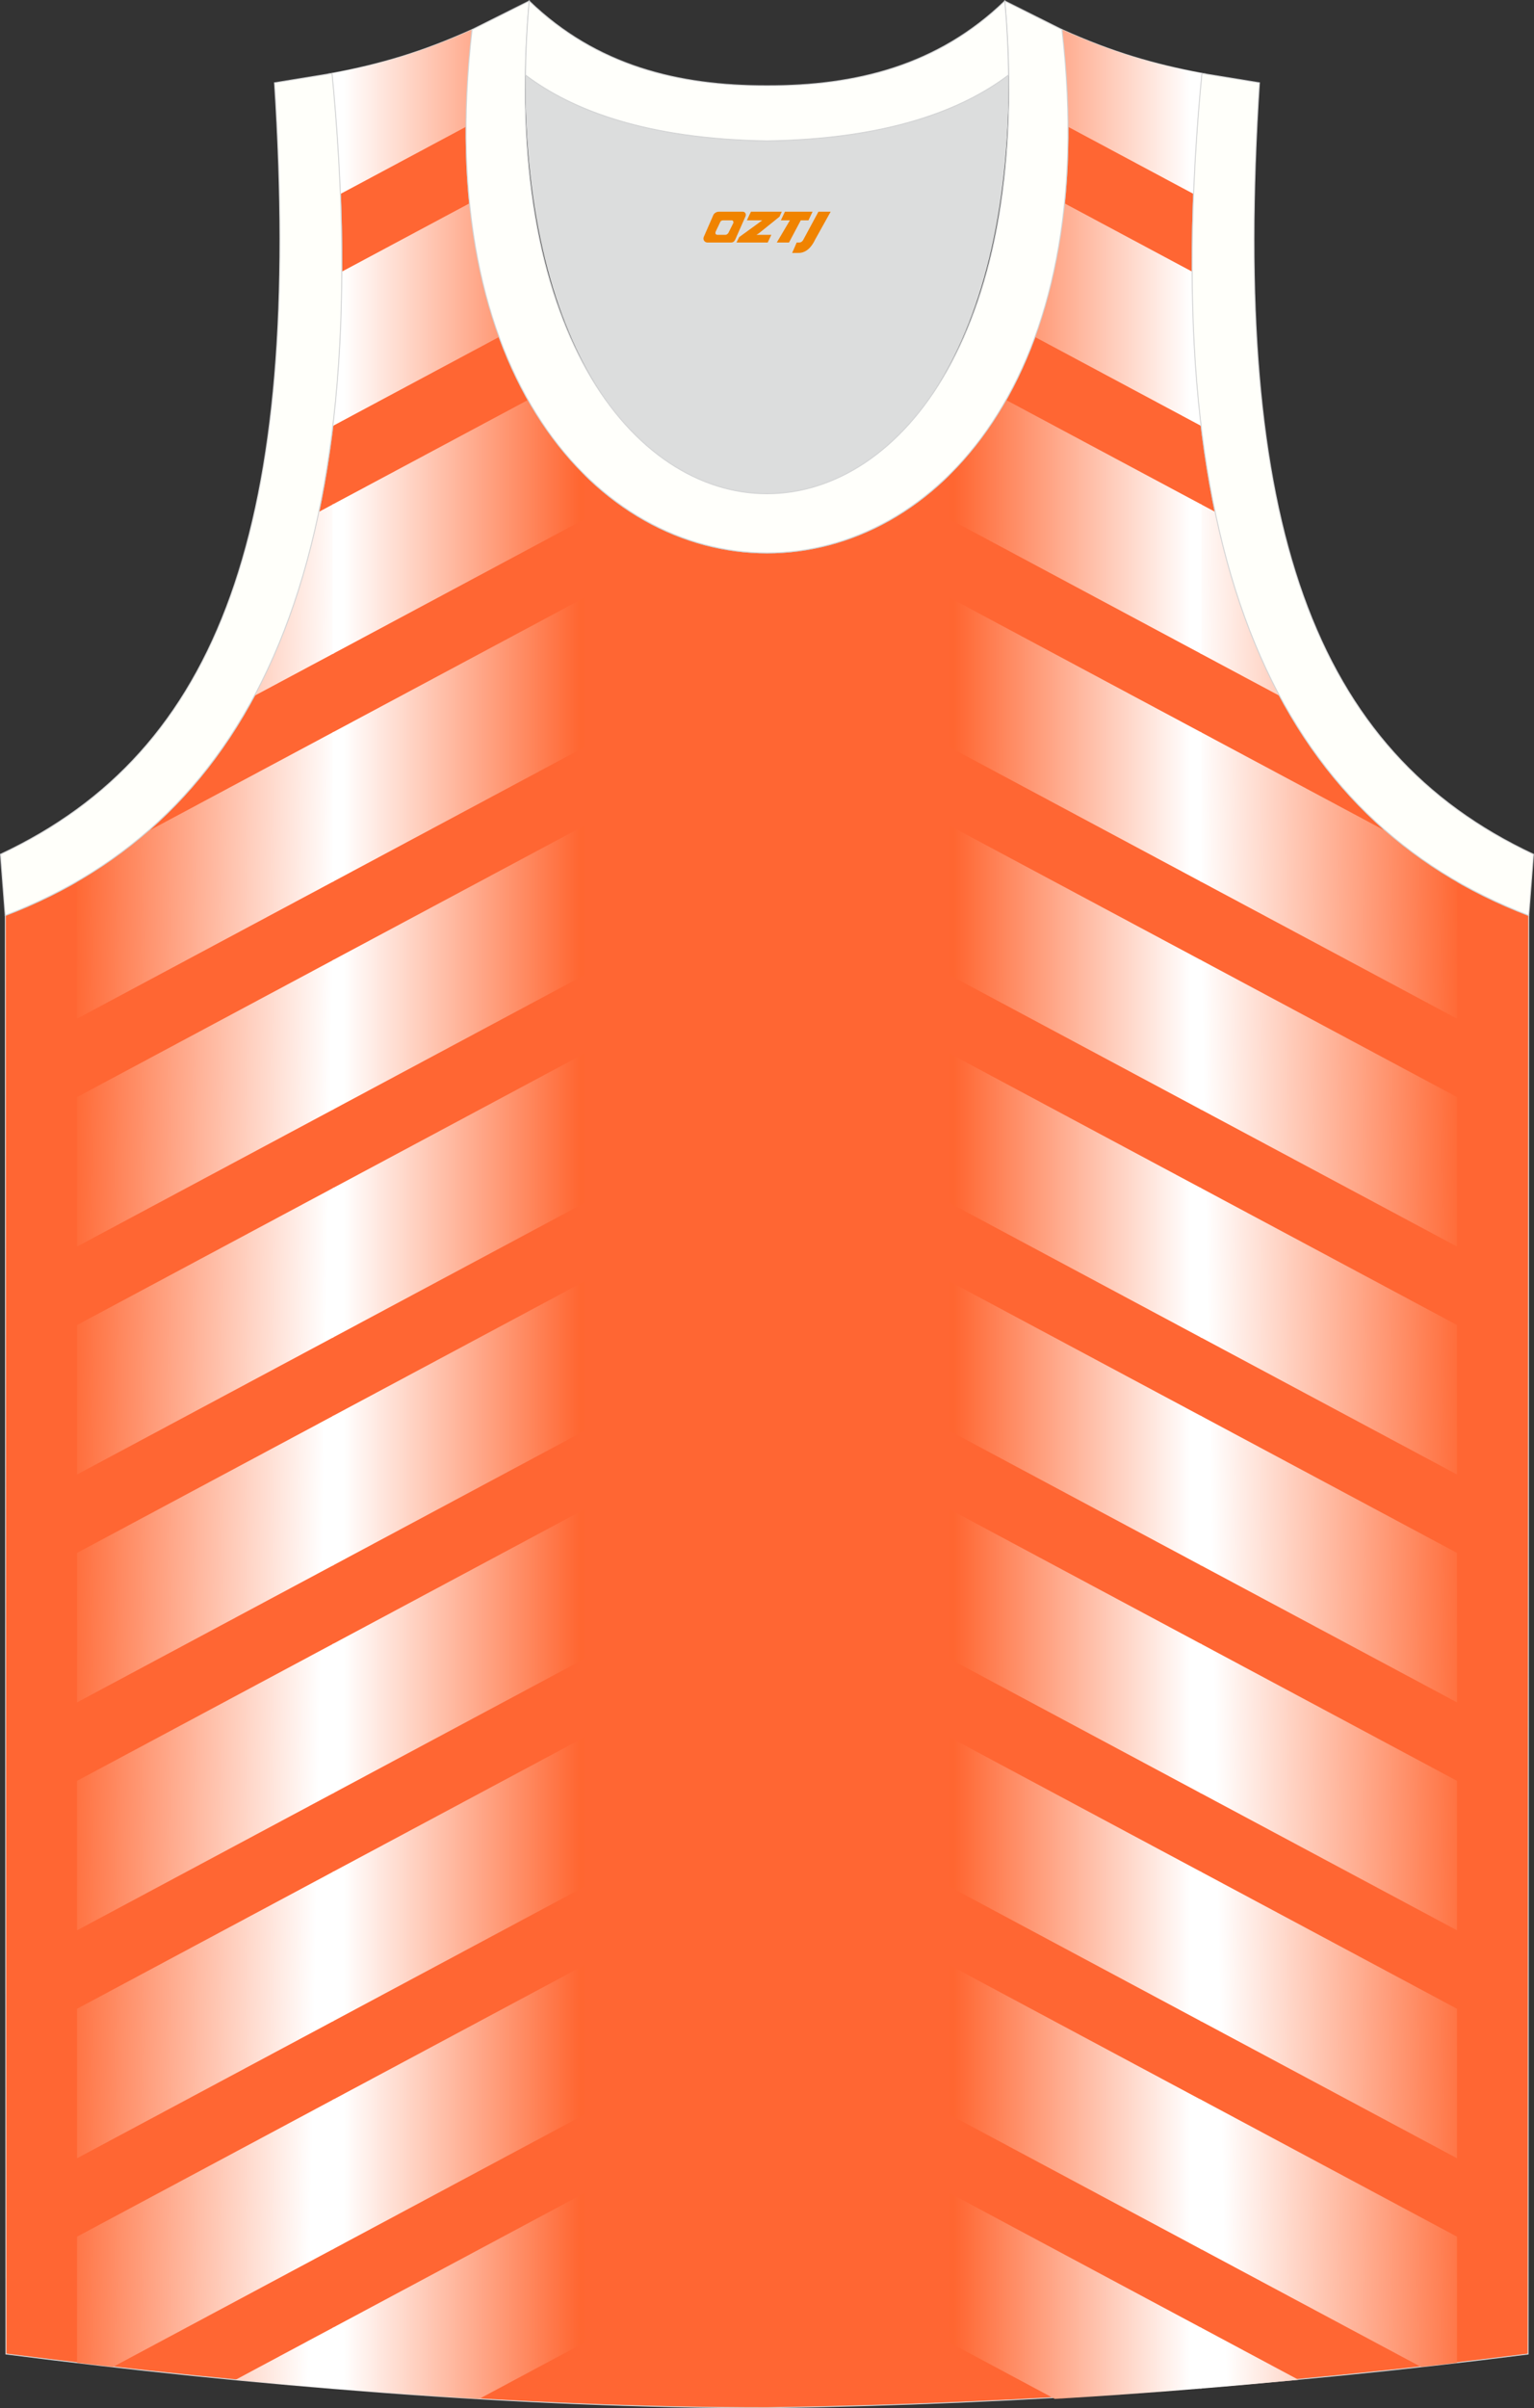 <?xml version="1.0" encoding="utf-8"?>
<!-- Generator: Adobe Illustrator 16.0.0, SVG Export Plug-In . SVG Version: 6.00 Build 0)  -->
<!DOCTYPE svg PUBLIC "-//W3C//DTD SVG 1.1//EN" "http://www.w3.org/Graphics/SVG/1.1/DTD/svg11.dtd">
<svg xmlns="http://www.w3.org/2000/svg" xmlns:xlink="http://www.w3.org/1999/xlink" version="1.1" id="图层_1" x="0px" y="0px" width="338.86px" height="531.66px" viewBox="0.23 0 338.86 531.66" enable-background="new 0.23 0 338.86 531.66" xml:space="preserve">
<rect x="0.23" y="0" width="338.86" height="531.66" fill="#333333" stroke="none"/>
<g>
	<path fill="#FF6633" stroke="#D3D4D5" stroke-width="0.216" stroke-miterlimit="22.926" d="M169.64,531.55c0.02,0,0.03,0,0.05,0   H169.64L169.64,531.55L169.64,531.55L169.64,531.55z M169.69,531.55c57.39-0.83,113.35-4.88,168.1-11.86l0.14-317.59   c-54.54-20.78-82.67-77.26-72.2-185.9h0.02c-10.65-2-19.74-4.62-30.93-9.66c17.79,154.04-148.1,154.04-130.31,0   c-11.19,5.04-20.28,7.66-30.93,9.66h0.02C84.07,124.84,55.94,181.31,1.4,202.1l0.14,317.58   C55.84,526.62,114.97,531.55,169.69,531.55z"/>
	
		<linearGradient id="SVGID_1_" gradientUnits="userSpaceOnUse" x1="119.547" y1="2467.964" x2="177.489" y2="2466.952" gradientTransform="matrix(1 0 0 -1 -104.74 2738.662)">
		<stop offset="0" style="stop-color:#FF6631"/>
		<stop offset="1" style="stop-color:#FFFFFF"/>
	</linearGradient>
	<path fill="url(#SVGID_1_)" d="M73.94,16.14l-0.36,0.07h0.02c0.12,1.27,0.23,2.52,0.34,3.77V16.14L73.94,16.14z M73.94,92.53   c-0.06,0.51-0.12,1-0.18,1.51l0.18-0.1V92.53L73.94,92.53z M70.68,113c-3.26,15.55-8.04,29.04-14.24,40.61l17.5-9.36v-33L70.68,113   L70.68,113z M32.81,183.56c-4.82,4.18-10.02,7.85-15.56,11.05v30.28l56.69-30.32v-33L32.81,183.56L32.81,183.56z M17.25,521.62   c2.63,0.31,5.28,0.62,7.93,0.92l48.76-26.08v-33l-56.69,30.32V521.62L17.25,521.62z M52.25,525.38l21.69-11.6v13.54   C66.69,526.73,59.45,526.08,52.25,525.38L52.25,525.38z M17.25,242.2l56.69-30.32v33L17.25,275.2   C17.25,264.2,17.25,253.2,17.25,242.2L17.25,242.2z M17.25,292.52c0,11,0,22,0,33l56.69-30.32v-33L17.25,292.52L17.25,292.52z    M17.25,342.83l56.69-30.32v33l-56.69,30.32C17.25,364.83,17.25,353.83,17.25,342.83L17.25,342.83z M17.25,393.15c0,11,0,22,0,33   l56.69-30.32v-33L17.25,393.15L17.25,393.15z M17.25,443.47l56.69-30.32v33l-56.69,30.32C17.25,465.47,17.25,454.47,17.25,443.47z"/>
	
		<linearGradient id="SVGID_2_" gradientUnits="userSpaceOnUse" x1="233.045" y1="2470.593" x2="180.816" y2="2470.593" gradientTransform="matrix(1 0 0 -1 -104.74 2738.662)">
		<stop offset="0" style="stop-color:#FF6631"/>
		<stop offset="1" style="stop-color:#FFFFFF"/>
	</linearGradient>
	<path fill="url(#SVGID_2_)" d="M129.32,104.72c-4.62-4.57-8.82-10.05-12.44-16.43l-43.2,23.1v33l55.64-29.76V104.72L129.32,104.72z    M110.5,74.38L73.76,94.03c1.26-10.54,1.94-21.88,1.99-34.06l28.21-15.09C105.08,55.9,107.34,65.73,110.5,74.38L110.5,74.38z    M103.18,27.98c0.03-6.78,0.45-13.92,1.32-21.43c-11.15,5.03-20.22,7.65-30.82,9.64v0.96c0.84,8.91,1.42,17.46,1.75,25.67   L103.18,27.98L103.18,27.98z M73.68,527.3c10.79,0.89,21.62,1.66,32.41,2.29l23.23-12.43c0-11,0-22,0-33l-55.64,29.76V527.3   L73.68,527.3z M73.68,496.6v-33l55.64-29.76c0,11,0,22,0,33L73.68,496.6L73.68,496.6z M73.68,446.29l55.64-29.76c0-11,0-22,0-33   l-55.64,29.76V446.29L73.68,446.29z M73.68,395.97v-33l55.64-29.76c0,11,0,22,0,33L73.68,395.97L73.68,395.97z M73.68,345.65   l55.64-29.76c0-11,0-22,0-33l-55.64,29.75V345.65L73.68,345.65z M73.68,295.34v-33l55.64-29.76c0,11,0,22,0,33L73.68,295.34   L73.68,295.34z M73.68,245.02l55.64-29.76c0-11,0-22,0-33l-55.64,29.75V245.02L73.68,245.02z M73.68,194.71v-33l55.64-29.76   c0,11,0,22,0,33L73.68,194.71z"/>
	
		<linearGradient id="SVGID_3_" gradientUnits="userSpaceOnUse" x1="-14752.013" y1="2467.964" x2="-14694.07" y2="2466.953" gradientTransform="matrix(-1 0 0 -1 -14427.492 2738.662)">
		<stop offset="0" style="stop-color:#FF6631"/>
		<stop offset="1" style="stop-color:#FFFFFF"/>
	</linearGradient>
	<path fill="url(#SVGID_3_)" d="M265.39,16.14v3.84c0.11-1.25,0.22-2.5,0.34-3.77h0.02L265.39,16.14L265.39,16.14z M265.39,92.53   v1.41l0.18,0.1C265.51,93.53,265.44,93.03,265.39,92.53L265.39,92.53z M268.65,113l-3.26-1.74v33l17.5,9.36   C276.69,142.03,271.91,128.55,268.65,113L268.65,113z M306.51,183.56l-41.13-21.99v33l56.69,30.32v-30.28   C316.53,191.41,311.33,187.74,306.51,183.56L306.51,183.56z M322.08,521.62v-27.84l-56.69-30.32v33l48.76,26.08   C316.8,522.24,319.44,521.93,322.08,521.62L322.08,521.62z M287.08,525.38c-7.2,0.69-14.44,1.35-21.69,1.94v-13.54L287.08,525.38   L287.08,525.38z M322.08,242.2c0,11,0,22,0,33l-56.69-30.32v-33L322.08,242.2L322.08,242.2z M322.08,292.52l-56.69-30.32v33   l56.69,30.32C322.08,314.52,322.08,303.52,322.08,292.52L322.08,292.52z M322.08,342.83c0,11,0,22,0,33l-56.69-30.32v-33   L322.08,342.83L322.08,342.83z M322.08,393.15l-56.69-30.32v33l56.69,30.32C322.08,415.15,322.08,404.15,322.08,393.15   L322.08,393.15z M322.08,476.47l-56.69-30.32v-33l56.69,30.32C322.08,454.47,322.08,465.47,322.08,476.47z"/>
	
		<linearGradient id="SVGID_4_" gradientUnits="userSpaceOnUse" x1="-14638.513" y1="2470.591" x2="-14690.743" y2="2470.591" gradientTransform="matrix(-1 0 0 -1 -14427.492 2738.662)">
		<stop offset="0" style="stop-color:#FF6631"/>
		<stop offset="1" style="stop-color:#FFFFFF"/>
	</linearGradient>
	<path fill="url(#SVGID_4_)" d="M210,104.72v9.91l55.64,29.76v-33l-43.2-23.1C218.82,94.67,214.62,100.15,210,104.72L210,104.72z    M228.82,74.38c3.16-8.66,5.43-18.49,6.54-29.5l28.21,15.09c0.05,12.18,0.72,23.52,1.99,34.06L228.82,74.38L228.82,74.38z    M236.14,27.98l27.75,14.84c0.33-8.21,0.91-16.76,1.75-25.67v-0.96c-10.61-2-19.68-4.62-30.82-9.64   C235.69,14.06,236.11,21.2,236.14,27.98L236.14,27.98z M265.64,527.3v-13.38L210,484.16c0,11,0,22,0,33l23.23,12.43   C244.03,528.96,254.85,528.19,265.64,527.3L265.64,527.3z M265.64,496.6L210,466.85c0-11,0-22,0-33l55.64,29.76V496.6L265.64,496.6   z M265.64,446.29v-33L210,383.53c0,11,0,22,0,33L265.64,446.29L265.64,446.29z M265.64,395.97L210,366.21c0-11,0-22,0-33   l55.64,29.76V395.97L265.64,395.97z M265.64,345.65v-33L210,282.9c0,11,0,22,0,33L265.64,345.65L265.64,345.65z M265.64,295.34   L210,265.58c0-11,0-22,0-33l55.64,29.76V295.34L265.64,295.34z M265.64,245.02v-33L210,182.27c0,11,0,22,0,33L265.64,245.02   L265.64,245.02z M210,164.95c0-11,0-22,0-33l55.64,29.76v33L210,164.95z"/>
	<path fill="#DCDDDD" d="M169.66,31.12c26.46-0.42,42.93-6.7,53.3-14.5c0.02-0.06,0.03-0.12,0.05-0.17   c1.15,124.1-107.84,124.1-106.69,0c0.02,0.06,0.03,0.12,0.05,0.18C126.73,24.42,143.21,30.7,169.66,31.12z"/>
	<path fill="#FFFFFA" stroke="#D3D4D5" stroke-width="0.216" stroke-miterlimit="22.926" d="M1.38,202.11   c54.54-20.79,82.67-77.26,72.2-185.9l-12.71,2.07c6.3,97.7-12.01,147.57-60.53,170.32L1.38,202.11z"/>
	<path fill="#FFFFFB" stroke="#D3D4D5" stroke-width="0.216" stroke-miterlimit="22.926" d="M117.13,0.23   c-12.98,145.02,118.05,145.02,105.07,0l12.62,6.31c17.79,154.04-148.1,154.04-130.31,0L117.13,0.23z"/>
	<path fill="#FFFFFB" stroke="#D3D4D5" stroke-width="0.216" stroke-miterlimit="22.926" d="M117.13,0.23   c14.82,14.3,32.93,18.75,52.53,18.7c19.61,0.05,37.71-4.4,52.53-18.7c0.5,5.62,0.77,11.02,0.82,16.19   c-0.02,0.06-0.03,0.13-0.05,0.19c-10.37,7.8-26.84,14.08-53.3,14.5c-26.46-0.42-42.93-6.7-53.3-14.5   c-0.02-0.06-0.03-0.13-0.05-0.19C116.36,11.25,116.63,5.86,117.13,0.23z"/>
	<path fill="#FFFFFA" stroke="#D3D4D5" stroke-width="0.216" stroke-miterlimit="22.926" d="M337.93,202.11   c-54.54-20.79-82.67-77.26-72.2-185.9l12.71,2.07c-6.3,97.7,12.01,147.57,60.53,170.32L337.93,202.11z"/>
	
</g>
<g>
	<path fill="#F08300" d="M181.02,46.74l-3.4,6.3c-0.2,0.3-0.5,0.5-0.8,0.5h-0.6l-1,2.3h1.2c2,0.1,3.2-1.5,3.9-3L183.72,46.74h-2.5L181.02,46.74z"/>
	<polygon fill="#F08300" points="173.82,46.74 ,179.72,46.74 ,178.82,48.64 ,177.12,48.64 ,174.52,53.54 ,171.82,53.54 ,174.72,48.64 ,172.72,48.64 ,173.62,46.74"/>
	<polygon fill="#F08300" points="167.82,51.84 ,167.32,51.84 ,167.82,51.54 ,172.42,47.84 ,172.92,46.74 ,166.12,46.74 ,165.82,47.34 ,165.22,48.64 ,168.02,48.64 ,168.62,48.64 ,163.52,52.34    ,162.92,53.54 ,169.52,53.54 ,169.82,53.54 ,170.62,51.84"/>
	<path fill="#F08300" d="M164.32,46.74H159.02C158.52,46.74,158.02,47.04,157.82,47.44L155.72,52.24C155.42,52.84,155.82,53.54,156.52,53.54h5.2c0.4,0,0.7-0.2,0.9-0.6L164.92,47.74C165.12,47.24,164.82,46.74,164.32,46.74z M162.22,49.24L161.12,51.44C160.92,51.74,160.62,51.84,160.52,51.84l-1.8,0C158.52,51.84,158.12,51.74,158.32,51.14l1-2.1c0.1-0.3,0.4-0.4,0.7-0.4h1.9   C162.12,48.64,162.32,48.94,162.22,49.24z"/>
</g>
</svg>